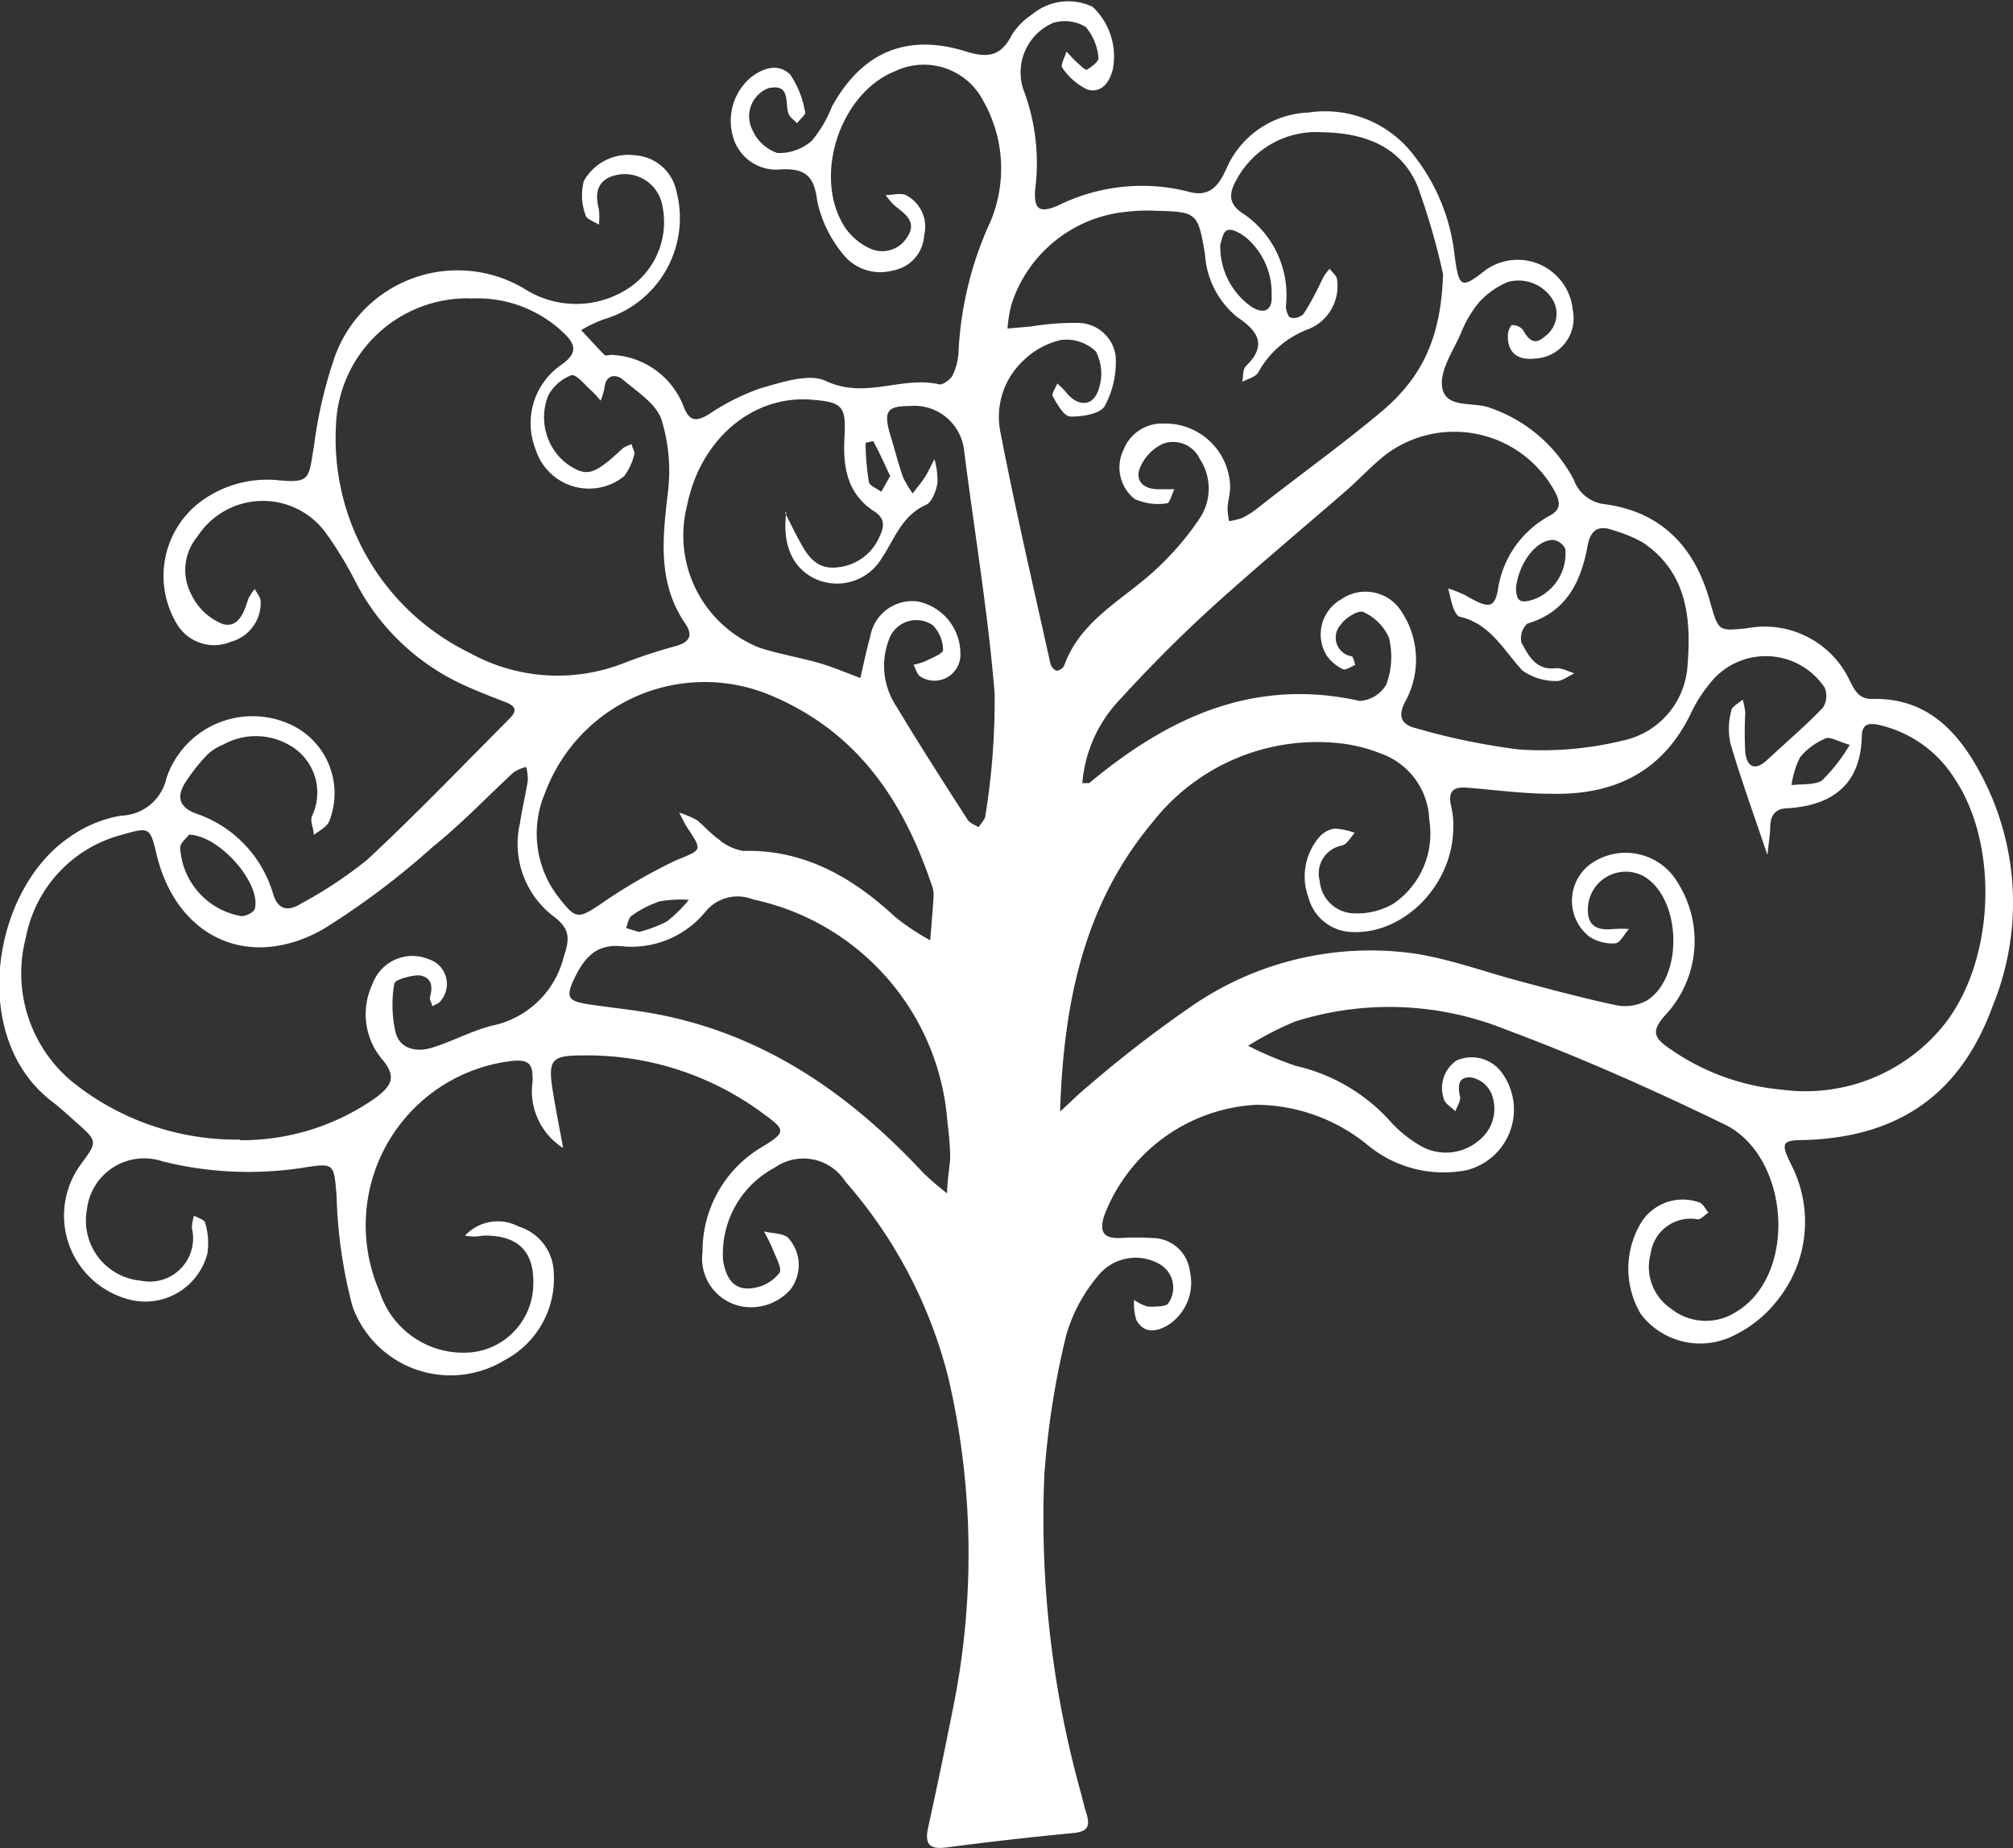<svg xmlns="http://www.w3.org/2000/svg" viewBox="0 0 100 91.81"><rect x="0" y="0" width="100" height="91.81" fill="#333333" stroke="none"/><title>Asset 1</title><g id="Layer_2" data-name="Layer 2"><g id="Layer_1-2" data-name="Layer 1"><path d="M27.93,57a3.35,3.35,0,0,1-1.47-3.3c0-.74-.07-1.09-1-1a8.22,8.22,0,0,0-6.6,11.47,4.36,4.36,0,0,0,4.63,3,3.43,3.43,0,0,0,3-3.28c.08-1.72-.75-2.55-2.5-2.51a2.35,2.35,0,0,1-.89,0,2.22,2.22,0,0,1,2.67-.45,2.46,2.46,0,0,1,1.74,2.3,4.58,4.58,0,0,1-2.43,4.33,5.17,5.17,0,0,1-7.57-2.67,23.92,23.92,0,0,1-.79-5.49c-.13-1.53-.09-1.64-1.5-1.42a17.65,17.65,0,0,1-7.15-.29,2.86,2.86,0,0,0-3.75,2.38,3,3,0,0,0,2.69,3.55A2.15,2.15,0,0,0,9.53,61a2.23,2.23,0,0,1,.11-.61c.19.11.52.2.55.35a3.47,3.47,0,0,1,.11,1.54,3.19,3.19,0,0,1-4.13,2.2A4.3,4.3,0,0,1,4,57.86c.85-1.15.85-1.16-.17-2.07-.41-.36-.8-.73-1.23-1.06-4.17-3.17-3-10.47.79-13.1A6.26,6.26,0,0,1,6,40.52a2.38,2.38,0,0,0,2.27-1.87,4.51,4.51,0,0,1,6-2.73,3.76,3.76,0,0,1,2.07,4.91c-.14.27-.49.44-.75.65,0-.31-.19-.66-.1-.92a2.71,2.71,0,0,0-.72-3.28A3.33,3.33,0,0,0,11.07,37a2.32,2.32,0,0,0-.76.48,9.17,9.17,0,0,0-1.11,1.4c-.42.68-.33,1.21.53,1.53a6,6,0,0,1,3.84,4c.25.81.75.87,1.38.48a21.23,21.23,0,0,0,3.29-2.18c2.42-2.25,4.71-4.64,7.06-7,.49-.48.22-.68-.26-.86-.67-.26-1.35-.52-2-.82a11.33,11.33,0,0,1-5.31-5,18.91,18.91,0,0,0-1.59-2.62,3.87,3.87,0,0,0-6.33.24,2.59,2.59,0,0,0-.3,2.89A2.91,2.91,0,0,0,11.07,31c.78.21,1.05-.58,1.26-1.24a2.13,2.13,0,0,1,.33-.5c.1.21.29.41.29.62a2,2,0,0,1-1.48,2A2.15,2.15,0,0,1,8.79,31a4.62,4.62,0,0,1,1.07-6,5.55,5.55,0,0,1,3.9-1.15c1.69.17,1.56-.09,1.83-1.64a22.53,22.53,0,0,1,1-4.37,6.48,6.48,0,0,1,9.47-3.49,4.74,4.74,0,0,0,5,.07,3.94,3.94,0,0,0,1.85-4.17,1.9,1.9,0,0,0-2.08-1.59c-1,.13-1.35.71-1.08,1.73a3.39,3.39,0,0,1,0,.77c-.23-.15-.63-.28-.66-.47A2.85,2.85,0,0,1,29,9a2.54,2.54,0,0,1,2.6-1.28,2.24,2.24,0,0,1,2,1.77,5.24,5.24,0,0,1-3.6,6.37,6.6,6.6,0,0,0-1.13.54c.39.41.76.83,1.16,1.23.07.06.23,0,.35,0a4,4,0,0,1,3.59,2.59c.28.71.61.73,1.21.38a11.4,11.4,0,0,1,2.56-1.3c1.07-.3,2.44-.78,3.3-.37,1.95.92,3.79-.28,5.65.17.17,0,.54-.25.64-.47a3,3,0,0,0,.29-1.22,17.48,17.48,0,0,1,1.59-6.42A6.81,6.81,0,0,0,48.84,5a3.32,3.32,0,0,0-4.36-1.47C41.7,4.63,40.34,8.84,42,11.33a3.05,3.05,0,0,0,1.19,1,1.45,1.45,0,0,0,1.9-.59c.44-.67-.07-1.09-.58-1.47A3.06,3.06,0,0,1,44,9.69c.34,0,.73-.12,1,0a1.77,1.77,0,0,1,.91,2,1.88,1.88,0,0,1-1.57,1.75,2.36,2.36,0,0,1-2.45-.8A6.16,6.16,0,0,1,40.6,10c-.15-1.23-.56-1.63-1.76-1.59a2.23,2.23,0,0,1-2.4-1.53,2.83,2.83,0,0,1,.82-3c.62-.5,1.39-.77,2-.17A4.71,4.71,0,0,1,40,5.6c0,.12-.27.34-.41.52-.14-.16-.35-.29-.42-.47-.19-.55.13-1.51-1-1.27a1.5,1.5,0,0,0-.78,2.1,2.07,2.07,0,0,0,1.23,1.12A2.44,2.44,0,0,0,40.32,7a5.92,5.92,0,0,0,1-1.69C42.79,2.63,45,1.62,48,2.56c1.14.36,1.76.18,2.28-.85a3.42,3.42,0,0,1,1-1,2.8,2.8,0,0,1,3-.37,3.39,3.39,0,0,1,1,3.11c-.17.66-.57,1.19-1.26,1a3.16,3.16,0,0,1-1.25-1.09c-.1-.12.13-.52.21-.8.17.18.33.37.52.54s.42.4.49.36c.24-.13.61-.43.58-.58a2.76,2.76,0,0,0-.63-1.54,2,2,0,0,0-1.63-.2,2.68,2.68,0,0,0-1.47,3.31,10.29,10.29,0,0,1,.58,5c-.06,1,.25,1.13,1.14.76A9.39,9.39,0,0,1,59,9.51c1.24.38,1.65-.52,2-1.3a4.64,4.64,0,0,1,4-2.62,5.53,5.53,0,0,1,5.26,2.16,9.68,9.68,0,0,1,2,4.94c.22,1.6.31,1.7,1.56.71a2.75,2.75,0,0,1,4.31,2,2,2,0,0,1-1.86,2.41c-.91.11-1.41-.32-1.36-1.21,0-.16.14-.46.21-.45a.69.69,0,0,1,.53.23c.28.49.56.81,1.1.33a1.39,1.39,0,0,0,.41-1.78A2,2,0,0,0,74.93,14a4,4,0,0,0-1.44,1,5.59,5.59,0,0,0-.91,1.54c-.38.88-1.06,1.84-.94,2.68.16,1.12,1.58.71,2.41,1.05a7.4,7.4,0,0,1,4.13,3.56,1.85,1.85,0,0,0,1.57,1.22c2.82.39,4.46,2.16,5.2,4.84.42,1.49.42,1.46,1.83,1.32a4.67,4.67,0,0,1,5.1,2.58c.25.5.46.95,1.15.93,2.83-.06,4.38,1.78,5.51,4A13.54,13.54,0,0,1,99,49.95c-1.59,4.37-4.62,6.51-9.28,6.68-1.2,0-1.29.11-.73,1.24a6.21,6.21,0,0,1-.63,6.64,6.12,6.12,0,0,1-2.49,1.95,3.7,3.7,0,0,1-4.37-1.2,4.42,4.42,0,0,1,.08-4.61,2.44,2.44,0,0,1,2.86-.91c.18.08.29.33.43.5-.18.11-.37.34-.53.33A2,2,0,0,0,82,62.27,2.5,2.5,0,0,0,83,65a2.77,2.77,0,0,0,3.21.19,3.65,3.65,0,0,0,.84-.67c2.19-2.35,1.51-7.26-1.37-8.66-3.56-1.73-7.2-3.35-10.91-4.73a15.48,15.48,0,0,0-10.45-.38A16.06,16.06,0,0,0,62,51.95a18.14,18.14,0,0,0,2.38,1,9,9,0,0,1,4.61,2.67,6.25,6.25,0,0,0,1.67,1.35,2.53,2.53,0,0,0,2.87-.37,2,2,0,0,0,.55-2.3,1.38,1.38,0,0,0-1-.78c-.67-.05-.67.47-.54,1,0,.2-.15.45-.24.68-.2-.2-.51-.37-.57-.6a1.65,1.65,0,0,1,.63-1.92,1.85,1.85,0,0,1,2.25.61,3.1,3.1,0,0,1-1.76,4.84,5.92,5.92,0,0,1-4.91-1.25,8.81,8.81,0,0,0-5.5-2,8.57,8.57,0,0,0-7.58,5.49c-.25.77-.09,1.16.77,1.13a12.33,12.33,0,0,1,1.62,0,1.88,1.88,0,0,1,1.86,1.65A2.51,2.51,0,0,1,58,65.84c-.59.34-1.18.4-1.55-.27a2.69,2.69,0,0,1-.11-1,2.11,2.11,0,0,0,.69.34c.34,0,.9,0,1-.16a1.35,1.35,0,0,0-.35-1.91,2.39,2.39,0,0,0-3.11.51,8,8,0,0,0-1.61,3,41.79,41.79,0,0,0-1.08,6.92,50.82,50.82,0,0,0,1.84,15.88c.09.35.17.7.27,1,.17.61,0,.85-.7.91q-3.14.3-6.26.71c-.84.11-1.11-.13-.92-1q.62-2.82,1.18-5.65a38.58,38.58,0,0,0-.17-16.64A23.38,23.38,0,0,0,42,58.7a2.47,2.47,0,0,0-3.51-.7,4.85,4.85,0,0,0-2.57,4.61c.14.87.53,1.54,1.52,1.37a2,2,0,0,0,1.28-.75c.15-.23-.2-.81-.35-1.22a9.28,9.28,0,0,0-.42-.84c.42.11,1,.08,1.23.35a2,2,0,0,1,.1,2.52,2.6,2.6,0,0,1-1.78.89,2.42,2.42,0,0,1-2.6-2.74,6,6,0,0,1,3-5.24c1.14-.7,1.13-.82.07-1.59a14.67,14.67,0,0,0-9.11-2.93c-1.48,0-1.64.25-1.4,1.76.15.94.34,1.88.51,2.81ZM87.8,42.47c-.71-2.1-1.33-3.81-1.84-5.55A3.42,3.42,0,0,1,86,35.33c0-.22.37-.39.57-.58a3.72,3.72,0,0,1,.13.64,18.8,18.8,0,0,0,0,2c.1.74.5.91,1.1.35.92-.86,1.89-1.68,2.76-2.59a1.08,1.08,0,0,0,.08-1,3.52,3.52,0,0,0-5.6-.32,7.11,7.11,0,0,0-1,1.52c-1.41,3-3.86,4.16-7,4.08-1.38,0-2.76-.19-4.13-.3-.7-.06-1,.15-.82.92a4.3,4.3,0,0,1,.1,1.25c-.11,2.74-2.47,5.1-5,5A2.3,2.3,0,0,1,65,44.58a3,3,0,0,1,.54-3,1.26,1.26,0,0,1,.76-.42,3.53,3.53,0,0,1,1,.21c-.2.22-.37.55-.62.63a1.41,1.41,0,0,0-1.12,1.76,1.75,1.75,0,0,0,1.68,1.61,3.58,3.58,0,0,0,2-.49A4.22,4.22,0,0,0,71,40.72a3.61,3.61,0,0,0-2.41-3.29,7.77,7.77,0,0,0-2.27-.53,10.38,10.38,0,0,0-9.06,3.94c-3.41,4.07-4.42,8.93-4.6,14.38.59-.54.95-.91,1.35-1.23a59.18,59.18,0,0,1,5.41-4.16,15.65,15.65,0,0,1,11-2.44c1.71.29,3.36.89,5,1.33s3.25.87,4.89,1.22a2.24,2.24,0,0,0,1.52-.25c1.82-1.18,1.69-5.07-.17-6.16A1.88,1.88,0,0,0,78.89,45c-.08.89.32,1.25,1.26,1.15a5.23,5.23,0,0,1,.77,0c-.23.25-.44.7-.68.71a2.06,2.06,0,0,1-1.31-.35A2.27,2.27,0,0,1,79,42.93a3,3,0,0,1,4.36.94,5.4,5.4,0,0,1-.6,6.52c-.82.88-.54,1.21.24,1.74a11.47,11.47,0,0,0,5.52,2,8.83,8.83,0,0,0,7.92-3.06c2.64-3.12,2.93-9,.66-12.39a6,6,0,0,0-3.72-2.66c-.46-.11-.87-.11-.89.51C92.45,39,91,40,88.83,40.15c-.59,0-.87.3-.89.89,0,.35-.06.69-.14,1.44ZM71.69,13.64a33.52,33.52,0,0,0-1.27-4.39c-.83-2-2.68-2.65-4.73-2.68a4.49,4.49,0,0,0-4.22,2.28c-.36.62-.54,1.19.21,1.71a4.89,4.89,0,0,1,2.2,4.65c0,.2.1.53.24.57a.69.69,0,0,0,.63-.18c.39-.59.7-1.23,1-1.85a3.31,3.31,0,0,1,.3-.4c.13.18.36.35.37.53A2.3,2.3,0,0,1,65,16.35a4.72,4.72,0,0,0-2.5,2.16c-.15.23-.52.31-.79.46.07-.28,0-.64.22-.82,1-1,.59-1.69-.47-2.4a4.36,4.36,0,0,1-1.6-3.13c-.35-2.06-.4-2.1-2.45-2.15a8.76,8.76,0,0,0-1.44.05,6.67,6.67,0,0,0-5.72,4.59,6.58,6.58,0,0,0-.2,1.21l1.15-.1a13.49,13.49,0,0,1,2.31-.18,1.9,1.9,0,0,1,1.91,1.62,4.57,4.57,0,0,1-.54,2.51c-.22.39-1.13.54-1.71.52-.31,0-.64-.59-.87-1-.08-.12.14-.42.22-.64a4,4,0,0,1,.4.39c.62.8,1.4.78,1.67-.14a2.38,2.38,0,0,0-.15-1.84,2.12,2.12,0,0,0-1.74-.57,3.91,3.91,0,0,0-1.84,1,3.83,3.83,0,0,0-1.15,3.64c.74,3.83,1.63,7.63,2.47,11.43a.53.53,0,0,0,.31.36.49.49,0,0,0,.38-.27c.77-2.13,2.7-3.14,4.27-4.51a14.23,14.23,0,0,0,2.47-2.81,2.67,2.67,0,0,0,0-2.92,1.47,1.47,0,0,0-1.83-.77,2.3,2.3,0,0,0-1.15,1.2c-.27.69.23,1.11,1.06,1.06.21,0,.43,0,.65,0-.12.24-.24.7-.36.7a2.83,2.83,0,0,1-1.61-.21,2,2,0,0,1-.55-2.46,2.05,2.05,0,0,1,2-1.29,3.22,3.22,0,0,1,3.29,3.13c0,.36-.11.71-.13,1.07a3.44,3.44,0,0,0,.08.65,3.45,3.45,0,0,0,.67-.17,4.27,4.27,0,0,0,.76-.49c2-1.58,4.13-3.1,6.11-4.76s3-3.6,3.09-6.93Zm-59.75,43a11.53,11.53,0,0,0,6.78-2.15c.71-.55,1-1,.27-1.86a3.49,3.49,0,0,1-.49-3.74,2.11,2.11,0,0,1,2.8-1.24,1.29,1.29,0,0,1,.59,2.07c-.08.13-.28.18-.42.27,0-.15-.15-.33-.11-.46.16-.55.07-1-.54-1.08-.42,0-1.2.21-1.23.41a6.11,6.11,0,0,0,.06,2.42c.22.84,1.05,1,1.79.77,1-.3,2-.85,3-1.1A4.62,4.62,0,0,0,28,47.55c.29-.88.35-1.37-.46-2a4.52,4.52,0,0,1-1.71-4.65c.1-.71.28-1.41.39-2.13a2.55,2.55,0,0,0-.08-.67,2,2,0,0,0-.62.26c-1.32,1.22-2.57,2.54-4,3.69a39,39,0,0,1-5.45,4.1c-3.72,2.11-7.3.41-8.29-3.7-.32-1.34-.35-1.38-1.66-1a6.54,6.54,0,0,0-4.83,5.1,7,7,0,0,0,2.29,7.18,13,13,0,0,0,8.33,2.88ZM53.77,38.9c.22,0,.3,0,.34,0,3.9-3.25,8.17-5.26,13.44-4.08A1.65,1.65,0,0,0,68.87,34,4,4,0,0,0,69,31.68a2.52,2.52,0,0,0-1.28-1.28c-.22-.11-.9.29-1.11.63a.94.94,0,0,0,.52,1.57c.1,0,.14.28.2.43-.21.08-.48.28-.62.21a2.05,2.05,0,0,1-.8-.67,2,2,0,0,1,.72-2.8,2.11,2.11,0,0,1,3,.62,4.32,4.32,0,0,1,.18,4.46c-.39.73-.2,1.15.55,1.33a33,33,0,0,0,5.1,1.05,16.88,16.88,0,0,0,5.15-.44,4.06,4.06,0,0,0,3.22-3.71c.19-2.33,0-4.62-2.2-6.12a6.93,6.93,0,0,0-1.49-.62c-.74-.28-1.13,0-1.27.76-.33,1.82-1.07,3.31-3,3.88a1,1,0,0,0-.29.94c.36.66.73,1.41,1.75,1.27.27,0,.59.16.88.26-.31.14-.64.41-.92.38a2.85,2.85,0,0,1-1.66-.52c-.93-1-1.58-2.31-3.09-2.67-.14,0-.27-.25-.33-.41-.12-.32-.18-.66-.27-1a6.25,6.25,0,0,1,.89.36c1.11.65,1.41.64,1.58-.29A5,5,0,0,1,77,25.61c.56-.31.51-.68.24-1.19a5.68,5.68,0,0,0-8.37-1.86c-.71.55-1.32,1.22-2,1.82-2,1.73-4,3.41-6,5.19S57.23,33,55.52,34.87a6.8,6.8,0,0,0-1.75,4ZM23.34,14.82a6.54,6.54,0,0,0-6.65,6.33,11.83,11.83,0,0,0,6.64,11.28,9,9,0,0,0,7.66.51,25.37,25.37,0,0,1,2.56-.84c.69-.19.91-.52.48-1.14-1.36-2-1.12-4.19-.86-6.43a8.65,8.65,0,0,0-.31-3.69c-.27-.79-1.21-1.38-1.94-2-.32-.26-.83-.24-.89.42a3.37,3.37,0,0,1-.19.64c-.15-.16-.29-.34-.46-.49-.32-.28-.75-.84-1-.77a2.2,2.2,0,0,0-1.14,1,2.91,2.91,0,0,0,.91,3.39c1,.69,1.34.59,2.8-.77a1.41,1.41,0,0,1,.44-.19c0,.17.17.37.12.49A2.85,2.85,0,0,1,31,23.66a2.78,2.78,0,0,1-4.39-1.33,3.52,3.52,0,0,1,1.25-4.19c.88-.61.74-1.05.08-1.66a6.2,6.2,0,0,0-4.57-1.65ZM39,25.47c.29.57.49,1,.71,1.39.41.77.87,1.46,1.92,1.32a2.53,2.53,0,0,0,2.07-1.54c.23-.48.27-.89-.26-1.23-1.34-.86-1.57-2.18-1.49-3.64.09-1.61-.08-1.8-1.7-1.92-2.9-.2-5.47,2-6.12,5.27a6,6,0,0,0,3.61,7.06c1,.32,2,.48,3,.77.67.2,1.32.48,2,.73.16-.69.3-1.38.49-2.06a2.12,2.12,0,0,1,2.38-1.74,2.65,2.65,0,0,1,2.1,2.58,1.29,1.29,0,0,1-2,1.14c-.17-.12-.22-.39-.33-.58a3.17,3.17,0,0,0,.58-.17c.33-.17.9-.38.89-.57a1.8,1.8,0,0,0-.51-1.22,1.44,1.44,0,0,0-2.19.74,3.63,3.63,0,0,0,.38,3.29c1.14,1.9,2.34,3.77,3.54,5.63.11.17.35.25.54.37.12-.19.32-.37.34-.57a35.63,35.63,0,0,0,.46-6.09c-.33-4-1-8-1.51-12a2.49,2.49,0,0,0-2.72-2.26c-1.09,0-1.27.25-1,1.28.23.74.42,1.5.67,2.23a4.71,4.71,0,0,0,.49.83c.2-.27.42-.52.6-.8s.32-.6.48-.9A3.74,3.74,0,0,1,46.57,24c-.07.39-.27.94-.57,1.08-1.21.54-1.56,1.7-2.21,2.67a2.59,2.59,0,0,1-3.16,1.06c-1.2-.49-1.79-1.66-1.57-3.37ZM33.78,40.38a4.78,4.78,0,0,1,.84.36c.37.3.69.68,1.08.95a2.47,2.47,0,0,0,1.23.58c3-.08,5.41,1.3,7.55,3.29a12.25,12.25,0,0,0,1.73,1.15c.06-.75.13-1.51.17-2.26a1.47,1.47,0,0,0-.11-.53c-1.4-4.13-3.64-7.51-7.85-9.32a8.46,8.46,0,0,0-11.34,4.78,5.15,5.15,0,0,0,.73,5.27c.79,1,.92,1,2,.28a26.79,26.79,0,0,1,3.7-2.16c1.37-.58,1.42-.46.61-1.69-.09-.13-.15-.28-.38-.71Zm13.42,17.1h0c0-.6-.07-1.2-.14-1.8a12.22,12.22,0,0,0-9.65-11,2.06,2.06,0,0,0-2.39.64A4.75,4.75,0,0,1,30.84,47c-1.29-.11-1.85.66-2.31,1.61s-.28,1.13.72,1.28c1.25.19,2.51.3,3.74.56,5.21,1.09,9.33,4,12.89,7.83a15.19,15.19,0,0,0,1.17,1c0-.56.1-1.12.15-1.68l0-.18Zm-37.82-16c-.1.14-.41.37-.43.62A3.66,3.66,0,0,0,12,45.51c.22,0,.61-.19.66-.37.32-1.24-1.75-3.67-3.31-3.68Zm51.24-29.3a3.65,3.65,0,0,0,1.55,3.06c.65.4,1.05.17,1-.58A3.61,3.61,0,0,0,61.9,11.8c-.26-.2-.67-.45-.92-.37s-.29.56-.37.74Zm14.69,17c0,.12,0,.51.19.64s.57,0,.81-.09a2.44,2.44,0,0,0,1.45-2.46.79.79,0,0,0-.6-.45c-.82,0-1.68,1.07-1.85,2.36ZM91.89,37c-.61-.18-1-.42-1.2-.32a3.28,3.28,0,0,0-1.27.94A4.32,4.32,0,0,0,89,39c.51-.06,1.13,0,1.5-.22A8.56,8.56,0,0,0,91.89,37Zm-60.17,9.3a6.63,6.63,0,0,0,1.4-.52,6.91,6.91,0,0,0,1.1-1.08,6.1,6.1,0,0,0-1.43.07,5.2,5.2,0,0,0-1.41.72c-.16.1-.19.4-.28.61l.62.19ZM44.21,23.62c-.27-.57-.53-1.15-.83-1.71L43,22a12.28,12.28,0,0,0,.16,1.91c0,.21.4.35.62.52l.45-.8Z" style="fill:#fff"/></g></g></svg>